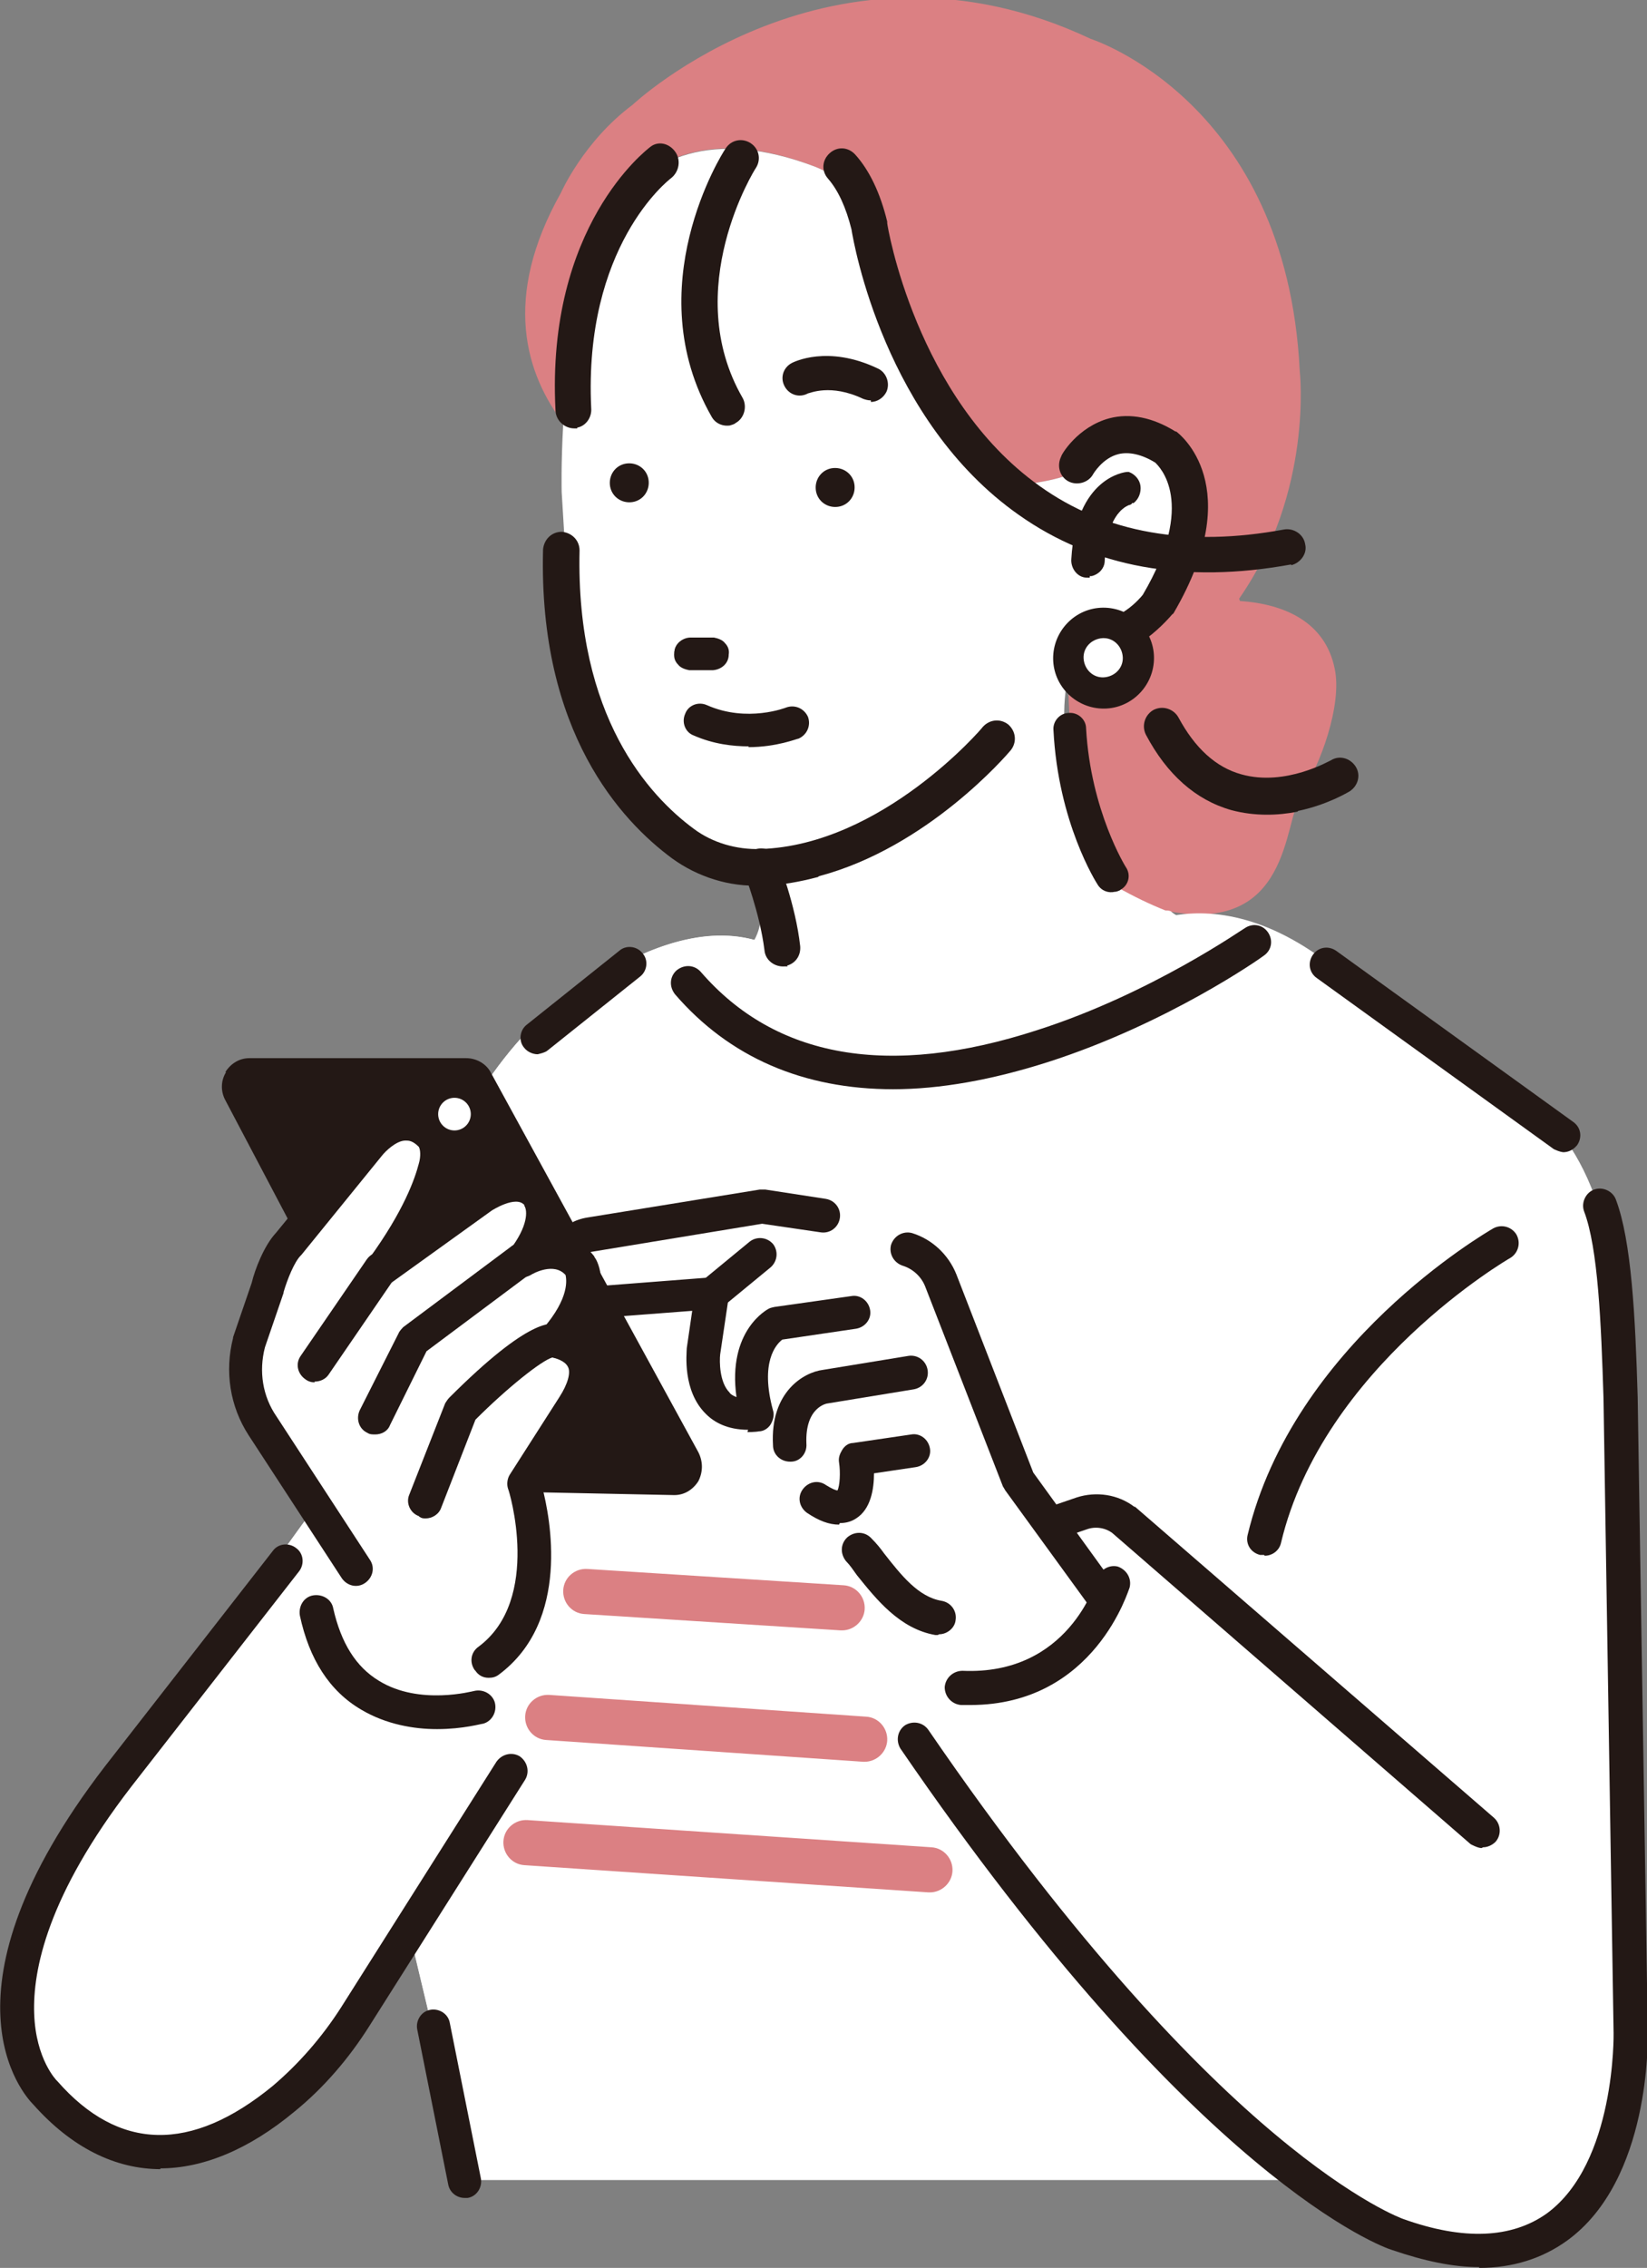 <?xml version="1.0" encoding="UTF-8"?>
<svg id="_レイヤー_2" data-name="レイヤー 2" xmlns="http://www.w3.org/2000/svg" viewBox="0 0 21.2 29.17">
  <rect x="0" y="0" width="21.2" height="29.17" fill="#808080" stroke="none"/>
  <defs>
    <style>
      .cls-1 {
        fill: #231815;
      }

      .cls-2 {
        fill: #fff;
      }

      .cls-3 {
        fill: #db8083;
      }
    </style>
  </defs>
  <g id="_ガイド" data-name="ガイド">
    <g>
      <g>
        <path class="cls-3" d="M15.96,7.73c.59.04,1.1.28,1.22.87.1.47-.19,1.25-.43,1.61-.23.36-.13,1.84-1.76,1.5-.21-.08-.39-.17-.64-.31-.09-.09-.17-.19-.24-.3-.38-1.04-.36-2.44-.36-2.44l.5-.31c1.54-.93.87-2.4.87-2.4-.49-.79-1.31.11-1.31.11-.07.11-.69.18-.69.18-1.85-.47-1.11-3.52-2.64-4.1-3.14-1.2-3.24,2.67-3.24,2.67.05.15.05.4.03.66-.51-.66-.81-1.64-.05-2.99,0,0,.29-.66.92-1.13,0,0,2.57-2.42,5.9-.85,0,0,2.52.8,2.69,4.27,0,0,.18,1.55-.78,2.93Z"/>
        <path class="cls-2" d="M14.45,12.04s1.2-.93,2.93.6l2.27,1.53s1.13.67,1.13,2.87l.2,6.74s.93,7.2-3.67,4.53l-.6-.27H6.03s-.78-3.27-.78-3.27l-1.2,1.8s-1.4,1.67-3,.67c0,0-1.8-.73-.27-3.33l3.47-4.8s.8-3.93,2.47-5.77c0,0,1.79-1.79,3.19-1.18l4.54-.13Z"/>
        <path class="cls-2" d="M.78,23.91l3.47-4.8s.8-3.93,2.47-5.77c0,0,1.62-1.62,2.99-1.25.11-.2.14-.5-.03-.96,0,0-1.8-.55-2.35-3.15l-.1-1.65s-.01-.36.02-.88c0,.01.02.02.03.03.01-.16.02-.31,0-.44.07-.76.24-1.7.62-2.37.46-.63,1.25-1.03,2.58-.53,1.53.58.79,3.64,2.64,4.1,0,0,.62-.07.69-.18,0,0,1.95-1.53,1.17,1.51,0,0-.02.07-.05.18-.15.21-.37.42-.68.6l-.42.25s-.04,0-.06-.01c0,0,0,.02-.02.06h0s0,.02,0,.04c-.05.22-.13.8.13,1.49.05.31.13.63.24.92.07.11.15.21.24.3.25.14.44.23.64.31.02,0,.04,0,.07.01.02.02.05.04.07.05.52-.08,1.31.02,2.25.86l2.27,1.53s1.13.67,1.13,2.87l.2,6.74s.93,7.2-3.67,4.53l-.6-.27H6.03s-.78-3.27-.78-3.27l-1.2,1.8s-1.4,1.67-3,.67c0,0-1.8-.73-.27-3.33Z"/>
        <path class="cls-1" d="M2.06,27.89c.55,0,1.14-.24,1.73-.73.37-.3.7-.68.97-1.11l2-3.16c.06-.1.03-.23-.07-.3-.1-.06-.23-.03-.3.07l-2,3.16c-.25.39-.55.73-.88,1.01-1.05.86-1.98.84-2.77-.06,0,0,0,0-.01-.01,0,0-.27-.27-.29-.86-.02-.56.17-1.52,1.25-2.92l2.16-2.77c.07-.09.06-.23-.04-.3-.09-.07-.23-.06-.3.04l-2.16,2.77c-2.23,2.9-1.05,4.22-.92,4.35.49.55,1.05.83,1.64.83Z"/>
        <path class="cls-1" d="M11.49,14.01c.61,0,1.28-.12,2-.35,1.53-.49,2.73-1.33,2.78-1.37.1-.07.12-.2.05-.3-.07-.1-.2-.12-.3-.05-.01,0-1.2.84-2.67,1.31-1.91.62-3.37.36-4.33-.75-.08-.09-.21-.1-.31-.02-.09.08-.1.21-.02.31.7.81,1.65,1.22,2.81,1.22Z"/>
        <path class="cls-1" d="M19.04,29.17c.43,0,.81-.12,1.13-.35,1.08-.78,1.04-2.6,1.04-2.68l-.13-8.17c-.03-1.04-.08-2.01-.28-2.54-.04-.11-.17-.17-.28-.13-.11.04-.17.17-.13.28.18.47.22,1.44.25,2.4l.13,8.17s.03,1.67-.86,2.32c-.45.32-1.07.35-1.85.07,0,0-.6-.21-1.65-1.09-.97-.81-2.52-2.37-4.46-5.2-.07-.1-.2-.12-.3-.06-.1.07-.12.2-.06.3,3.81,5.56,6.22,6.42,6.33,6.45.41.14.78.22,1.12.22Z"/>
        <path class="cls-1" d="M20.12,14.82c.07,0,.13-.03.18-.09.07-.1.05-.23-.05-.3l-3.05-2.2c-.1-.07-.23-.05-.3.05-.07.1-.05.23.05.3l3.05,2.2s.08.04.13.04Z"/>
        <path class="cls-1" d="M19.09,23.76c.06,0,.12-.03.16-.07.08-.09.07-.23-.02-.31l-4.62-4s0,0-.01,0c-.21-.16-.49-.2-.74-.12l-.35.12c-.11.04-.17.16-.14.27.04.11.16.17.27.14l.35-.12c.11-.04.24-.02.33.05l4.61,4s.09.05.14.05Z"/>
        <path class="cls-1" d="M16.28,20.01c.1,0,.19-.07.21-.17.54-2.26,2.93-3.65,2.95-3.66.1-.06.14-.19.08-.3-.06-.1-.19-.14-.3-.08-.1.06-2.57,1.49-3.16,3.94-.03.12.04.23.16.26.02,0,.03,0,.05,0Z"/>
        <path class="cls-1" d="M5.98,28.27s.03,0,.04,0c.12-.02.19-.14.17-.25l-.4-2c-.02-.12-.14-.19-.25-.17-.12.02-.19.14-.17.25l.4,2c.02.1.11.17.21.17Z"/>
        <path class="cls-2" d="M6.89,16.08l2.1-.4s1.65-.39,2.96.53c0,0,1.34,4.48,2.45,4.25,0,0-.89,1.46-1.82,1.23l-.52-.68s-.82-.41-1.24-1.43l-.63-.79-.56-.38s-.88-.41-.55-1.53l-1.88.14-.31-.95Z"/>
        <path class="cls-1" d="M12.09,21.02c.1,0,.2-.08.21-.18.02-.12-.06-.23-.18-.25-.3-.05-.52-.33-.74-.61-.05-.07-.1-.13-.16-.19-.08-.09-.21-.1-.31-.02-.09.08-.1.21-.02.31.05.05.09.11.14.18.25.31.55.69,1.01.77.01,0,.02,0,.03,0Z"/>
        <path class="cls-1" d="M9.16,16.86s.1-.02.14-.05l.62-.51c.09-.08.1-.21.03-.3-.08-.09-.21-.1-.3-.03l-.62.51c-.09.08-.1.21-.03.3.04.05.1.08.17.08Z"/>
        <path class="cls-1" d="M10.17,18.8s0,0,.01,0c.12,0,.21-.11.2-.23-.02-.47.26-.52.28-.52l1.1-.18c.12-.02.2-.13.18-.25-.02-.12-.13-.2-.25-.18l-1.1.18c-.24.03-.68.28-.64.97,0,.12.1.21.22.21Z"/>
        <path class="cls-1" d="M10.81,19.59c.08,0,.15-.02.21-.06.19-.12.23-.38.23-.58l.54-.08c.12-.02.2-.13.18-.24-.02-.12-.13-.2-.24-.18l-.75.11c-.06,0-.11.04-.14.09-.03.05-.05.1-.04.16.02.13.01.3-.02.36-.02,0-.07-.02-.15-.07-.1-.07-.23-.04-.3.06-.07.1-.04.23.06.3.15.1.28.15.41.15Z"/>
        <path class="cls-1" d="M14.22,20.8s.09-.01.13-.04c.1-.07.12-.21.05-.3l-1.1-1.52-.99-2.55c-.1-.25-.31-.45-.57-.53-.11-.03-.23.03-.27.15-.03.11.03.23.15.27.13.04.24.14.29.27l1,2.57s.02.03.03.05l1.12,1.54c.04.06.11.09.18.09Z"/>
        <path class="cls-1" d="M9.62,18.42s.1,0,.15-.01c.06,0,.12-.04.15-.09.03-.05.05-.12.03-.18-.17-.62.04-.85.12-.91l.95-.14c.12-.02.2-.13.18-.24-.02-.12-.13-.2-.24-.18l-.99.14s-.05.01-.07.02c-.02.01-.54.28-.42,1.14-.05-.02-.08-.04-.09-.06-.13-.13-.13-.4-.12-.49l.11-.74c0-.07-.01-.13-.06-.18-.04-.05-.11-.07-.17-.07l-1.55.12c-.16-.04-.17-.18-.17-.23,0-.09.05-.2.19-.22l2.19-.36.75.11c.12.02.23-.06.25-.18.02-.12-.06-.23-.18-.25l-.78-.12s-.04,0-.07,0l-2.22.36c-.32.05-.55.32-.56.64,0,.33.2.59.52.66h.02s.04,0,.06,0l1.31-.1-.07.48c0,.06-.06.55.25.85.1.1.27.2.54.2Z"/>
        <path class="cls-1" d="M12.49,21.93c1.61,0,2.04-1.5,2.05-1.51.03-.12-.04-.23-.15-.27-.11-.03-.23.04-.27.15-.01.05-.37,1.25-1.73,1.19-.12,0-.22.09-.23.21,0,.12.09.22.21.23.04,0,.08,0,.12,0Z"/>
        <path class="cls-1" d="M2.9,13.79c.07-.11.18-.18.31-.18h2.79c.13,0,.26.07.32.19l2.67,4.88c.06.12.06.25,0,.37-.07.11-.18.18-.31.18,0,0,0,0,0,0l-2.92-.06c-.13,0-.25-.08-.32-.2l-2.54-4.82c-.06-.11-.06-.25.01-.36Z"/>
        <path class="cls-1" d="M6.92,13.56s.1-.02.13-.05l1.19-.95c.09-.07.11-.21.03-.3-.07-.09-.21-.11-.3-.03l-1.19.95c-.09.07-.11.21-.03.3.04.05.11.08.17.08Z"/>
        <g>
          <path class="cls-2" d="M3.17,17.26l.24-.71c.04-.16.15-.44.27-.56l1.04-1.28s.4-.51.79-.12c.11.11.1.28.07.42-.06.23-.22.66-.68,1.3l1.28-.92s.47-.33.71-.04c0,0,.27.27-.18.85,0,0,.47-.29.75.07,0,0,.22.35-.32.96,0,0,.7.09.24.84l-.64,1s.5,1.56-.46,2.27l-.51.63-.23-.04c-.57-.1-1.08-.42-1.42-.88h0l.19-1.07-.98-1.66c-.21-.32-.27-.71-.17-1.08Z"/>
          <path class="cls-1" d="M6.11,21.48c-.07-.1-.05-.23.05-.3.82-.61.39-2.02.38-2.03-.02-.06-.01-.13.02-.18l.64-1c.11-.17.15-.32.11-.39-.04-.08-.16-.11-.2-.12-.08-.01-.15-.06-.17-.14-.03-.07-.01-.16.04-.22.36-.41.31-.65.3-.7-.15-.17-.42-.02-.45,0-.09.05-.2.04-.27-.04-.07-.08-.07-.19,0-.28.24-.31.23-.51.19-.57,0,0,0,0,0-.01-.11-.13-.42.07-.42.07l-1.28.92c-.09.06-.2.05-.28-.02-.08-.07-.09-.19-.02-.28.45-.62.59-1.03.64-1.22.03-.1.02-.19,0-.22-.08-.08-.13-.08-.17-.08-.12,0-.26.14-.3.19l-1.04,1.28s0,0-.01.01c-.08.08-.17.3-.22.47,0,0,0,0,0,.01l-.24.7c-.08.31-.03.63.15.89l1.2,1.84c.07.1.04.23-.06.3-.1.07-.23.04-.3-.06l-1.2-1.84c-.24-.37-.31-.82-.2-1.25,0,0,0,0,0-.01l.24-.7c.04-.17.16-.48.31-.64l1.04-1.27s.27-.33.61-.35c.13,0,.32.02.5.21.14.14.19.37.12.63-.03.12-.08.27-.17.46l.43-.31s.15-.1.32-.16c.28-.09.52-.03.68.16h0c.05.06.21.29.08.67.17.01.35.08.49.26,0,0,0,.01.01.02.03.04.23.41-.16.98.08.05.16.13.21.24.1.22.06.49-.14.81l-.59.92c.1.38.37,1.72-.56,2.41-.04.03-.08.04-.13.04-.07,0-.13-.03-.17-.09Z"/>
        </g>
        <path class="cls-1" d="M4.05,17.77c.07,0,.14-.03.18-.09l.85-1.24c.07-.1.04-.23-.06-.3-.1-.07-.23-.04-.3.06l-.85,1.24c-.07.1-.04.23.06.3.04.03.08.04.12.04Z"/>
        <path class="cls-1" d="M4.83,18.45c.08,0,.16-.04.19-.12l.47-.95,1.34-1c.1-.07.12-.21.04-.3-.07-.1-.21-.12-.3-.04l-1.38,1.03s-.05.05-.06.08l-.5.99c-.05.11-.01.24.1.29.03.02.06.02.1.02Z"/>
        <path class="cls-1" d="M5.39,19.5c-.11-.04-.17-.17-.12-.28l.46-1.17s.03-.05.05-.07c1.05-1.05,1.33-.97,1.42-.94.11.03.18.15.15.27-.03.11-.13.17-.24.15-.14.04-.58.39-.99.8l-.44,1.13c-.03.09-.12.14-.2.14-.03,0-.05,0-.08-.02ZM7.12,17.45h0s0,0,0,0Z"/>
        <path class="cls-1" d="M5.63,22.24c.33,0,.57-.07.59-.07.11-.03.18-.15.15-.27-.03-.11-.15-.18-.27-.15-.01,0-.7.19-1.22-.13-.3-.18-.49-.49-.59-.93-.02-.12-.14-.19-.26-.17-.12.02-.19.14-.17.26.12.56.38.97.79,1.21.32.19.68.25.97.25Z"/>
        <path class="cls-1" d="M13.79,8.03c.03-.06.07-.1.13-.12.06-.02.12-.02.18.01.27.13.58-.23.61-.27.7-1.19.21-1.65.16-1.7-.18-.11-.34-.14-.47-.11-.21.05-.33.26-.33.26-.06.11-.21.15-.32.09-.11-.06-.15-.2-.09-.32,0-.02.21-.38.62-.49.27-.07.56-.01.85.17,0,0,.01,0,.01,0,.04.03.92.7-.03,2.33,0,0-.01.02-.02.02,0,0-.14.17-.33.31-.12.08-.25.14-.37.17-.03,0-.06.01-.09.01-.02,0-.04,0-.06,0-.12,0-.23-.03-.34-.08-.12-.06-.16-.2-.11-.31Z"/>
        <g>
          <g>
            <path class="cls-1" d="M14.03,7.38s-.02,0-.03,0c-.09,0-.16-.09-.16-.19.06-1.01.65-1.07.68-1.07h0c.14.05.17.23.05.33h-.02s-.33.07-.37.77c0,.09-.07.15-.16.16Z"/>
            <path class="cls-1" d="M14.03,7.42h0s-.02,0-.04,0c-.11,0-.2-.11-.19-.23.06-1.04.69-1.11.71-1.11,0,0,.01,0,.02,0,.08.03.13.1.14.18.01.08-.02.16-.08.21h-.02s-.01.02-.02.02c0,0-.3.05-.34.72,0,.09-.07.17-.17.19,0,0-.02,0-.02,0ZM14.55,6.42s.06-.09.06-.14c0-.05-.04-.1-.09-.12-.07.01-.58.11-.64,1.04,0,.08.05.14.12.15,0,0,.02,0,.02,0h0c.07,0,.12-.06.12-.13.04-.67.33-.78.39-.79h.01Z"/>
          </g>
          <g>
            <path class="cls-1" d="M14,7.39c-.1,0-.17-.1-.16-.2.06-1.02.66-1.08.69-1.08,0,0,0,0,0,0,.07.03.12.08.13.16.01.07-.02.14-.07.19h-.02s0,.02,0,.02c-.01,0-.33.06-.36.75,0,.09-.08.16-.16.17,0,0,0,0-.01,0,0,0-.01,0-.02,0ZM14.57,6.44c.05-.04.08-.1.07-.17-.01-.06-.05-.12-.11-.14-.05,0-.61.08-.67,1.07,0,.09.06.17.15.18,0,0,.02,0,.03,0h0c.08,0,.14-.07.15-.15.04-.68.34-.76.38-.77h.02Z"/>
            <path class="cls-1" d="M14.03,7.43s-.01,0-.02,0c0,0-.01,0-.02,0-.12,0-.21-.12-.2-.24.06-1.05.69-1.12.72-1.12,0,0,.02,0,.02,0,.08.03.14.1.15.18.01.08-.02.17-.09.22h-.02s-.02.02-.02.02c0,0-.3.05-.33.72,0,.1-.08.18-.17.2,0,0-.02,0-.03,0ZM14.55,6.41s.06-.08.05-.14c0-.05-.04-.09-.08-.11-.09.01-.57.12-.63,1.03,0,.07.05.13.11.14,0,0,.01,0,.02,0,.06,0,.11-.06.11-.12.04-.67.33-.78.4-.8h0Z"/>
          </g>
        </g>
        <g>
          <path class="cls-2" d="M13.76,8.51c.03.25.25.43.5.4.25-.03.43-.25.4-.5-.03-.25-.25-.43-.5-.4-.25.03-.43.25-.4.5Z"/>
          <path class="cls-1" d="M13.56,8.54c-.04-.36.22-.68.57-.72.36-.04.68.22.72.57.04.36-.22.68-.57.72-.36.04-.68-.22-.72-.57ZM13.95,8.49c.02.14.14.24.28.22.14-.02.24-.14.22-.28-.02-.14-.14-.24-.28-.22-.14.02-.24.14-.22.28Z"/>
        </g>
        <path class="cls-1" d="M11,6.25c.01.14-.09.26-.23.27-.14.01-.26-.09-.27-.23-.01-.14.09-.26.23-.27.14-.01.26.09.27.23Z"/>
        <path class="cls-1" d="M8.35,6.19c.01.14-.09.26-.23.27-.14.01-.26-.09-.27-.23-.01-.14.09-.26.23-.27.14-.01.26.09.27.23Z"/>
        <path class="cls-1" d="M10.54,11.27c1.4-.37,2.42-1.56,2.47-1.62.08-.1.07-.24-.03-.33-.1-.08-.24-.07-.33.03-.01.02-1.3,1.52-2.86,1.57-.31.01-.62-.08-.86-.26-.57-.42-1.52-1.44-1.47-3.58,0-.13-.1-.23-.23-.24-.13,0-.23.1-.24.23-.06,2.35,1.01,3.49,1.66,3.97.33.24.74.37,1.15.35.25,0,.5-.05.73-.11Z"/>
        <path class="cls-1" d="M10.13,12.42c.11-.03.18-.13.17-.25-.06-.54-.28-1.09-.29-1.11-.05-.12-.18-.18-.3-.13-.12.05-.18.18-.13.3,0,0,.2.51.26.99.01.13.13.22.26.21.01,0,.02,0,.04,0Z"/>
        <path class="cls-1" d="M16.62,7.27c.12-.03.21-.15.18-.27-.02-.13-.15-.21-.27-.19-1.24.23-2.3.05-3.15-.56-1.59-1.13-1.96-3.35-1.96-3.38,0,0,0-.01,0-.02-.09-.37-.23-.66-.41-.86-.09-.1-.23-.11-.33-.02-.1.09-.11.23-.02.33.13.15.23.37.3.65.03.19.43,2.46,2.15,3.67.96.68,2.14.89,3.51.64,0,0,0,0,0,0Z"/>
        <path class="cls-1" d="M16.71,10.43c.38-.08.64-.24.66-.25.11-.07.15-.21.08-.32-.07-.11-.21-.15-.32-.08-.01,0-.58.34-1.15.18-.33-.09-.6-.34-.81-.73-.06-.11-.2-.16-.32-.1-.11.06-.16.2-.1.32.27.51.64.84,1.1.97.3.08.6.07.85.02Z"/>
        <path class="cls-1" d="M9.4,5.47s.05-.01.07-.03c.11-.06.15-.21.09-.32-.81-1.4.16-2.95.17-2.96.07-.11.04-.25-.07-.32-.11-.07-.25-.04-.32.07-.05.07-1.13,1.79-.18,3.45.05.09.15.13.25.11Z"/>
        <path class="cls-1" d="M7.43,5.5c.11-.02.19-.13.18-.25-.1-2.08.99-2.93,1.03-2.96.1-.08.13-.23.05-.34-.08-.11-.22-.14-.32-.06-.05.04-1.34,1.02-1.22,3.38,0,.14.12.24.24.24.01,0,.03,0,.04,0Z"/>
        <path class="cls-1" d="M14.36,11.47s.05-.01.07-.03c.1-.06.13-.19.06-.29h0s-.45-.72-.51-1.78c0-.12-.11-.21-.22-.2-.12,0-.21.11-.2.22.06,1.19.55,1.96.57,1.99.05.08.14.11.22.09Z"/>
        <g>
          <g>
            <path class="cls-1" d="M9.19,8.26h-.3c-.09-.01-.17.06-.17.15,0,.09.07.17.16.17h.3c.09.01.17-.06.17-.15,0-.09-.07-.17-.16-.17Z"/>
            <path class="cls-1" d="M9.17,8.61h-.3c-.11-.01-.19-.1-.19-.21,0-.11.09-.19.2-.19h.3c.11.01.19.1.19.21,0,.11-.09.19-.19.19,0,0,0,0,0,0ZM8.89,8.28c-.07,0-.13.05-.14.13,0,.07.05.13.13.14h.3c.07.01.13-.04.14-.12,0-.07-.05-.13-.13-.14h-.3Z"/>
          </g>
          <g>
            <path class="cls-1" d="M9.18,8.59h-.3s-.09-.03-.12-.06c-.03-.03-.05-.08-.05-.12,0-.09.08-.17.18-.17h.3s.09.03.12.06c.03.03.05.08.05.12,0,.09-.08.16-.17.17,0,0,0,0,0,0ZM8.73,8.4s.01.08.04.11c.03.03.07.05.11.05h.3s0,0,0,0c.08,0,.15-.07.15-.15,0-.04-.01-.08-.04-.11-.03-.03-.07-.05-.11-.05h-.3s0,0,0,0c-.08,0-.15.07-.15.15ZM9.19,8.26h0s0,0,0,0Z"/>
            <path class="cls-1" d="M9.17,8.62h-.3c-.05-.01-.11-.03-.14-.07-.04-.04-.06-.09-.05-.15,0-.11.1-.2.21-.2h.3c.05.01.11.03.14.07.04.04.06.09.05.15,0,.11-.09.19-.2.2,0,0,0,0,0,0,0,0,0,0,0,0ZM8.76,8.41s.01.06.03.09c.02.02.05.04.08.04h.3s0,0,0,0c.06,0,.12-.05.12-.12,0-.03-.01-.06-.03-.09-.02-.02-.05-.04-.08-.04h-.3s0,0,0,0c-.06,0-.12.05-.12.12Z"/>
          </g>
        </g>
        <path class="cls-1" d="M9.63,9.61c.37,0,.63-.11.65-.11.11-.05.16-.17.12-.28-.05-.11-.17-.16-.28-.12,0,0-.5.2-1.02-.03-.11-.05-.24,0-.28.11-.05.11,0,.24.11.28.25.11.5.14.71.14Z"/>
        <path class="cls-3" d="M10.84,20.97c.15,0,.28-.12.29-.27.01-.16-.11-.3-.27-.31l-3.3-.21c-.16-.01-.3.11-.31.27-.01.16.11.3.27.31l3.3.21s.01,0,.02,0Z"/>
        <path class="cls-3" d="M11.13,22.66c.15,0,.28-.12.29-.27.01-.16-.11-.3-.27-.31l-4.08-.28c-.16-.01-.3.11-.31.27-.01.16.11.3.27.31l4.08.28s.01,0,.02,0Z"/>
        <path class="cls-3" d="M11.97,24.34c.15,0,.28-.12.29-.27.01-.16-.11-.3-.27-.31l-5.2-.35c-.16-.01-.3.11-.31.27-.01.16.11.3.27.31l5.2.35s.01,0,.02,0Z"/>
        <path class="cls-1" d="M11.21,5.17c.08,0,.16-.05.2-.13.05-.11,0-.25-.11-.3-.65-.31-1.09-.08-1.11-.07-.11.06-.15.19-.09.3.06.11.19.15.3.09.02,0,.29-.13.71.07.03.01.06.02.1.02Z"/>
      </g>
      <circle class="cls-2" cx="5.85" cy="14.33" r=".21"/>
    </g>
  </g>
</svg>